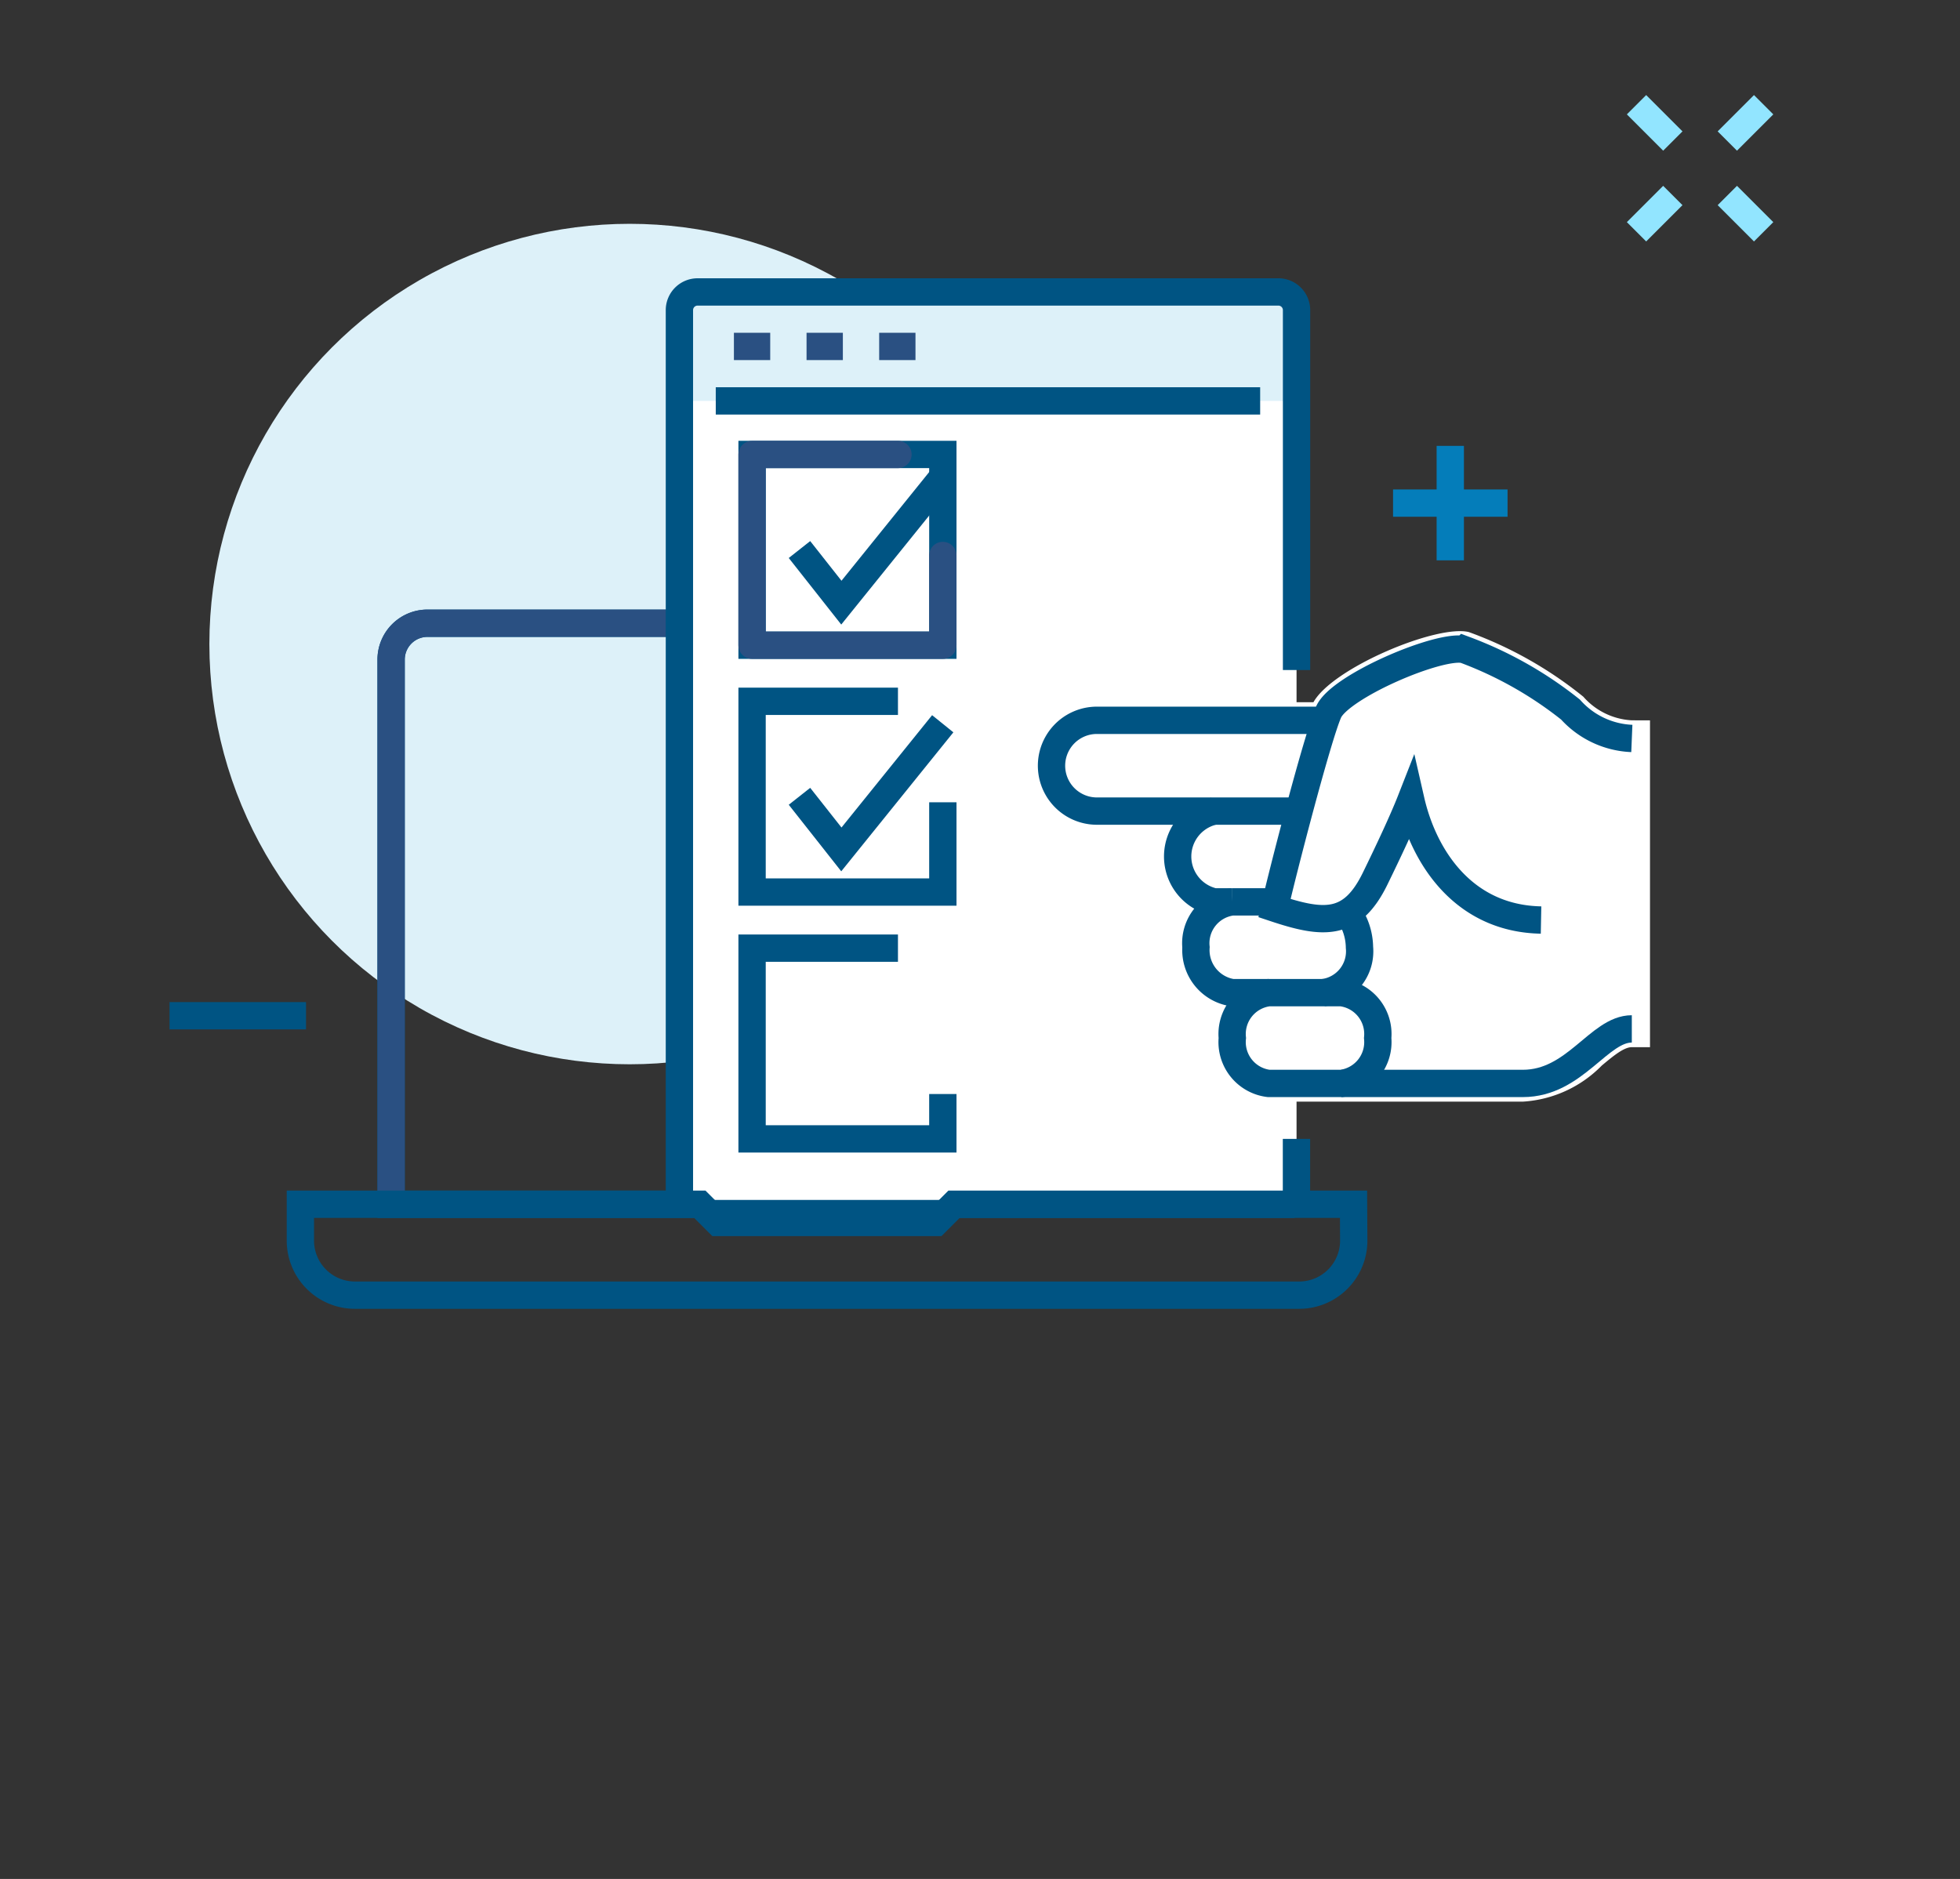 <svg xmlns="http://www.w3.org/2000/svg" width="97" height="93" viewBox="0 0 97 93">
  <rect x="0" y="0" width="97" height="93" fill="#333333" stroke="none"/>
  <g id="JobArchitect_" data-name="JobArchitect®" transform="translate(-301 -1957)">
    <rect id="矩形_745" data-name="矩形 745" width="97" height="93" transform="translate(301 1957)" fill="none"/>
    <g id="icon_JobArchitect" transform="translate(-7.034)">
      <circle id="椭圆_12" data-name="椭圆 12" cx="20.8" cy="20.8" r="20.8" transform="translate(318.396 1968.078)" fill="#ddf1f9"/>
      <line id="直线_94" data-name="直线 94" x2="6.755" transform="translate(316.424 2007.276)" fill="none" stroke="#005483" stroke-miterlimit="10" stroke-width="1.352"/>
      <path id="路径_166" data-name="路径 166" d="M306.628,1987.849H266.189a1.8,1.8,0,0,0-1.8,1.8v26.96h44.035v-26.96A1.8,1.8,0,0,0,306.628,1987.849Z" transform="translate(63)" fill="none" stroke="#005483" stroke-miterlimit="10" stroke-width="1.352"/>
      <path id="路径_167" data-name="路径 167" d="M264.391,2016.606v-26.96a1.8,1.8,0,0,1,1.8-1.8h40.439a1.8,1.8,0,0,1,1.8,1.8v26.96" transform="translate(63)" fill="none" stroke="#2a5082" stroke-miterlimit="10" stroke-width="1.352"/>
      <line id="直线_95" data-name="直线 95" y1="1.797" x2="1.797" transform="translate(393.519 1962.183)" fill="none" stroke="#92e5ff" stroke-miterlimit="10" stroke-width="1.352"/>
      <line id="直线_96" data-name="直线 96" y1="1.797" x2="1.797" transform="translate(389.025 1966.676)" fill="none" stroke="#92e5ff" stroke-miterlimit="10" stroke-width="1.352"/>
      <line id="直线_97" data-name="直线 97" x1="1.797" y1="1.797" transform="translate(389.025 1962.183)" fill="none" stroke="#92e5ff" stroke-miterlimit="10" stroke-width="1.352"/>
      <line id="直线_98" data-name="直线 98" x1="1.797" y1="1.797" transform="translate(393.519 1966.676)" fill="none" stroke="#92e5ff" stroke-miterlimit="10" stroke-width="1.352"/>
      <path id="路径_168" data-name="路径 168" d="M309.2,2016.392V1972.35a.9.9,0,0,0-.9-.9H279.558a.9.9,0,0,0-.9.9v44.042" transform="translate(63)" fill="#fff"/>
      <path id="路径_169" data-name="路径 169" d="M309.2,1976.843v-4.493a.9.9,0,0,0-.9-.9H279.558a.9.9,0,0,0-.9.9v4.493Z" transform="translate(63)" fill="#ddf1f9"/>
      <path id="路径_170" data-name="路径 170" d="M309.2,1990.164V1972.35a.9.9,0,0,0-.9-.9H279.558a.9.9,0,0,0-.9.9v44.042" transform="translate(63)" fill="none" stroke="#005483" stroke-miterlimit="10" stroke-width="1.352"/>
      <line id="直线_99" data-name="直线 99" y1="3.021" transform="translate(372.196 2013.371)" fill="none" stroke="#005483" stroke-miterlimit="10" stroke-width="1.352"/>
      <line id="直线_100" data-name="直线 100" x2="26.942" transform="translate(343.457 1976.843)" fill="none" stroke="#005483" stroke-miterlimit="10" stroke-width="1.352"/>
      <line id="直线_101" data-name="直线 101" x2="1.797" transform="translate(344.355 1974.147)" fill="none" stroke="#2a5082" stroke-miterlimit="10" stroke-width="1.352"/>
      <line id="直线_102" data-name="直线 102" x2="1.797" transform="translate(347.95 1974.147)" fill="none" stroke="#2a5082" stroke-miterlimit="10" stroke-width="1.352"/>
      <line id="直线_103" data-name="直线 103" x2="1.797" transform="translate(351.544 1974.147)" fill="none" stroke="#2a5082" stroke-miterlimit="10" stroke-width="1.352"/>
      <rect id="矩形_39" data-name="矩形 39" width="9.441" height="9.441" transform="translate(345.254 1979.494)" fill="none" stroke="#005483" stroke-miterlimit="10" stroke-width="1.352"/>
      <path id="路径_171" data-name="路径 171" d="M291.695,1984.493v4.443h-9.441v-9.441h7.22" transform="translate(63)" fill="none" stroke="#2a5082" stroke-linecap="round" stroke-linejoin="round" stroke-width="1.352"/>
      <path id="路径_172" data-name="路径 172" d="M284.6,1984.2l2.073,2.629,5.017-6.22" transform="translate(63)" fill="none" stroke="#005483" stroke-miterlimit="10" stroke-width="1.352"/>
      <rect id="矩形_40" data-name="矩形 40" width="9.441" height="9.441" transform="translate(345.254 1991.712)" fill="#fff"/>
      <path id="路径_173" data-name="路径 173" d="M291.695,1996.71v4.443h-9.441v-9.441h7.22" transform="translate(63)" fill="none" stroke="#005483" stroke-miterlimit="10" stroke-width="1.352"/>
      <path id="路径_174" data-name="路径 174" d="M284.6,1996.414l2.073,2.629,5.017-6.22" transform="translate(63)" fill="none" stroke="#005483" stroke-miterlimit="10" stroke-width="1.352"/>
      <rect id="矩形_41" data-name="矩形 41" width="9.441" height="9.441" transform="translate(345.254 2003.93)" fill="#fff"/>
      <path id="路径_175" data-name="路径 175" d="M291.695,2011.15v2.221h-9.441v-9.441h7.22" transform="translate(63)" fill="none" stroke="#005483" stroke-miterlimit="10" stroke-width="1.352"/>
      <path id="路径_176" data-name="路径 176" d="M325.794,1992.653a3.429,3.429,0,0,1-2.4-1.167,19.62,19.62,0,0,0-5.665-3.2c-1.577-.391-6.746,1.772-7.692,3.47H299.273a3.146,3.146,0,0,0,0,6.291H302.7a3.542,3.542,0,0,0-.27,1.348,3.251,3.251,0,0,0,1.369,2.721,3.505,3.505,0,0,0-.471,1.772,3.174,3.174,0,0,0,2.109,3.057,3.525,3.525,0,0,0-.311,1.436,2.951,2.951,0,0,0,2.7,3.146H320.4a5.971,5.971,0,0,0,3.908-1.788c.56-.467,1.089-.908,1.484-.908h.9v-16.176Z" transform="translate(63)" fill="#fff"/>
      <path id="路径_177" data-name="路径 177" d="M309.326,1997.146H299.273a2.247,2.247,0,0,1,0-4.493h11.356" transform="translate(63)" fill="none" stroke="#005483" stroke-miterlimit="10" stroke-width="1.352"/>
      <path id="路径_178" data-name="路径 178" d="M321.3,2002.538c-3.86-.073-5.811-3.152-6.443-5.925-.413,1.054-1.145,2.6-1.77,3.881-1.163,2.376-2.553,2.262-4.98,1.453.4-1.769,2.124-8.443,2.68-9.707s5.511-3.388,6.724-3.084a19.041,19.041,0,0,1,5.247,2.965,4.319,4.319,0,0,0,3.035,1.43" transform="translate(63)" fill="none" stroke="#005483" stroke-miterlimit="10" stroke-width="1.352"/>
      <path id="路径_179" data-name="路径 179" d="M311.415,2010.626H320.4c2.584,0,3.763-2.7,5.392-2.7" transform="translate(63)" fill="none" stroke="#005483" stroke-miterlimit="10" stroke-width="1.352"/>
      <path id="路径_180" data-name="路径 180" d="M311.415,2010.626a2.06,2.06,0,0,0,1.8-2.247h0a2.06,2.06,0,0,0-1.8-2.246h-3.594a2.06,2.06,0,0,0-1.8,2.246h0a2.06,2.06,0,0,0,1.8,2.247Z" transform="translate(63)" fill="none" stroke="#005483" stroke-miterlimit="10" stroke-width="1.352"/>
      <path id="路径_181" data-name="路径 181" d="M308.18,2001.639h-2.157a2.06,2.06,0,0,0-1.8,2.247h0a2.13,2.13,0,0,0,1.8,2.247h1.8" transform="translate(63)" fill="none" stroke="#005483" stroke-miterlimit="10" stroke-width="1.352"/>
      <path id="路径_182" data-name="路径 182" d="M311.738,2002.157a3.019,3.019,0,0,1,.576,1.729h0a2.061,2.061,0,0,1-1.8,2.247" transform="translate(63)" fill="none" stroke="#005483" stroke-miterlimit="10" stroke-width="1.352"/>
      <path id="路径_183" data-name="路径 183" d="M306.023,2001.639h-.9a2.3,2.3,0,0,1,0-4.493" transform="translate(63)" fill="none" stroke="#005483" stroke-miterlimit="10" stroke-width="1.352"/>
      <path id="路径_184" data-name="路径 184" d="M312.02,2016.606H292.25l-.9.9H280.567l-.9-.9H259.9v1.8a2.7,2.7,0,0,0,2.7,2.7h46.73a2.7,2.7,0,0,0,2.7-2.7Z" transform="translate(63)" fill="none" stroke="#005483" stroke-miterlimit="10" stroke-width="1.352"/>
      <line id="直线_104" data-name="直线 104" y2="5.666" transform="translate(379.808 1979.069)" fill="none" stroke="#047dba" stroke-miterlimit="10" stroke-width="1.352"/>
      <line id="直线_105" data-name="直线 105" x1="5.666" transform="translate(376.976 1981.902)" fill="none" stroke="#047dba" stroke-miterlimit="10" stroke-width="1.352"/>
    </g>
  </g>
</svg>
